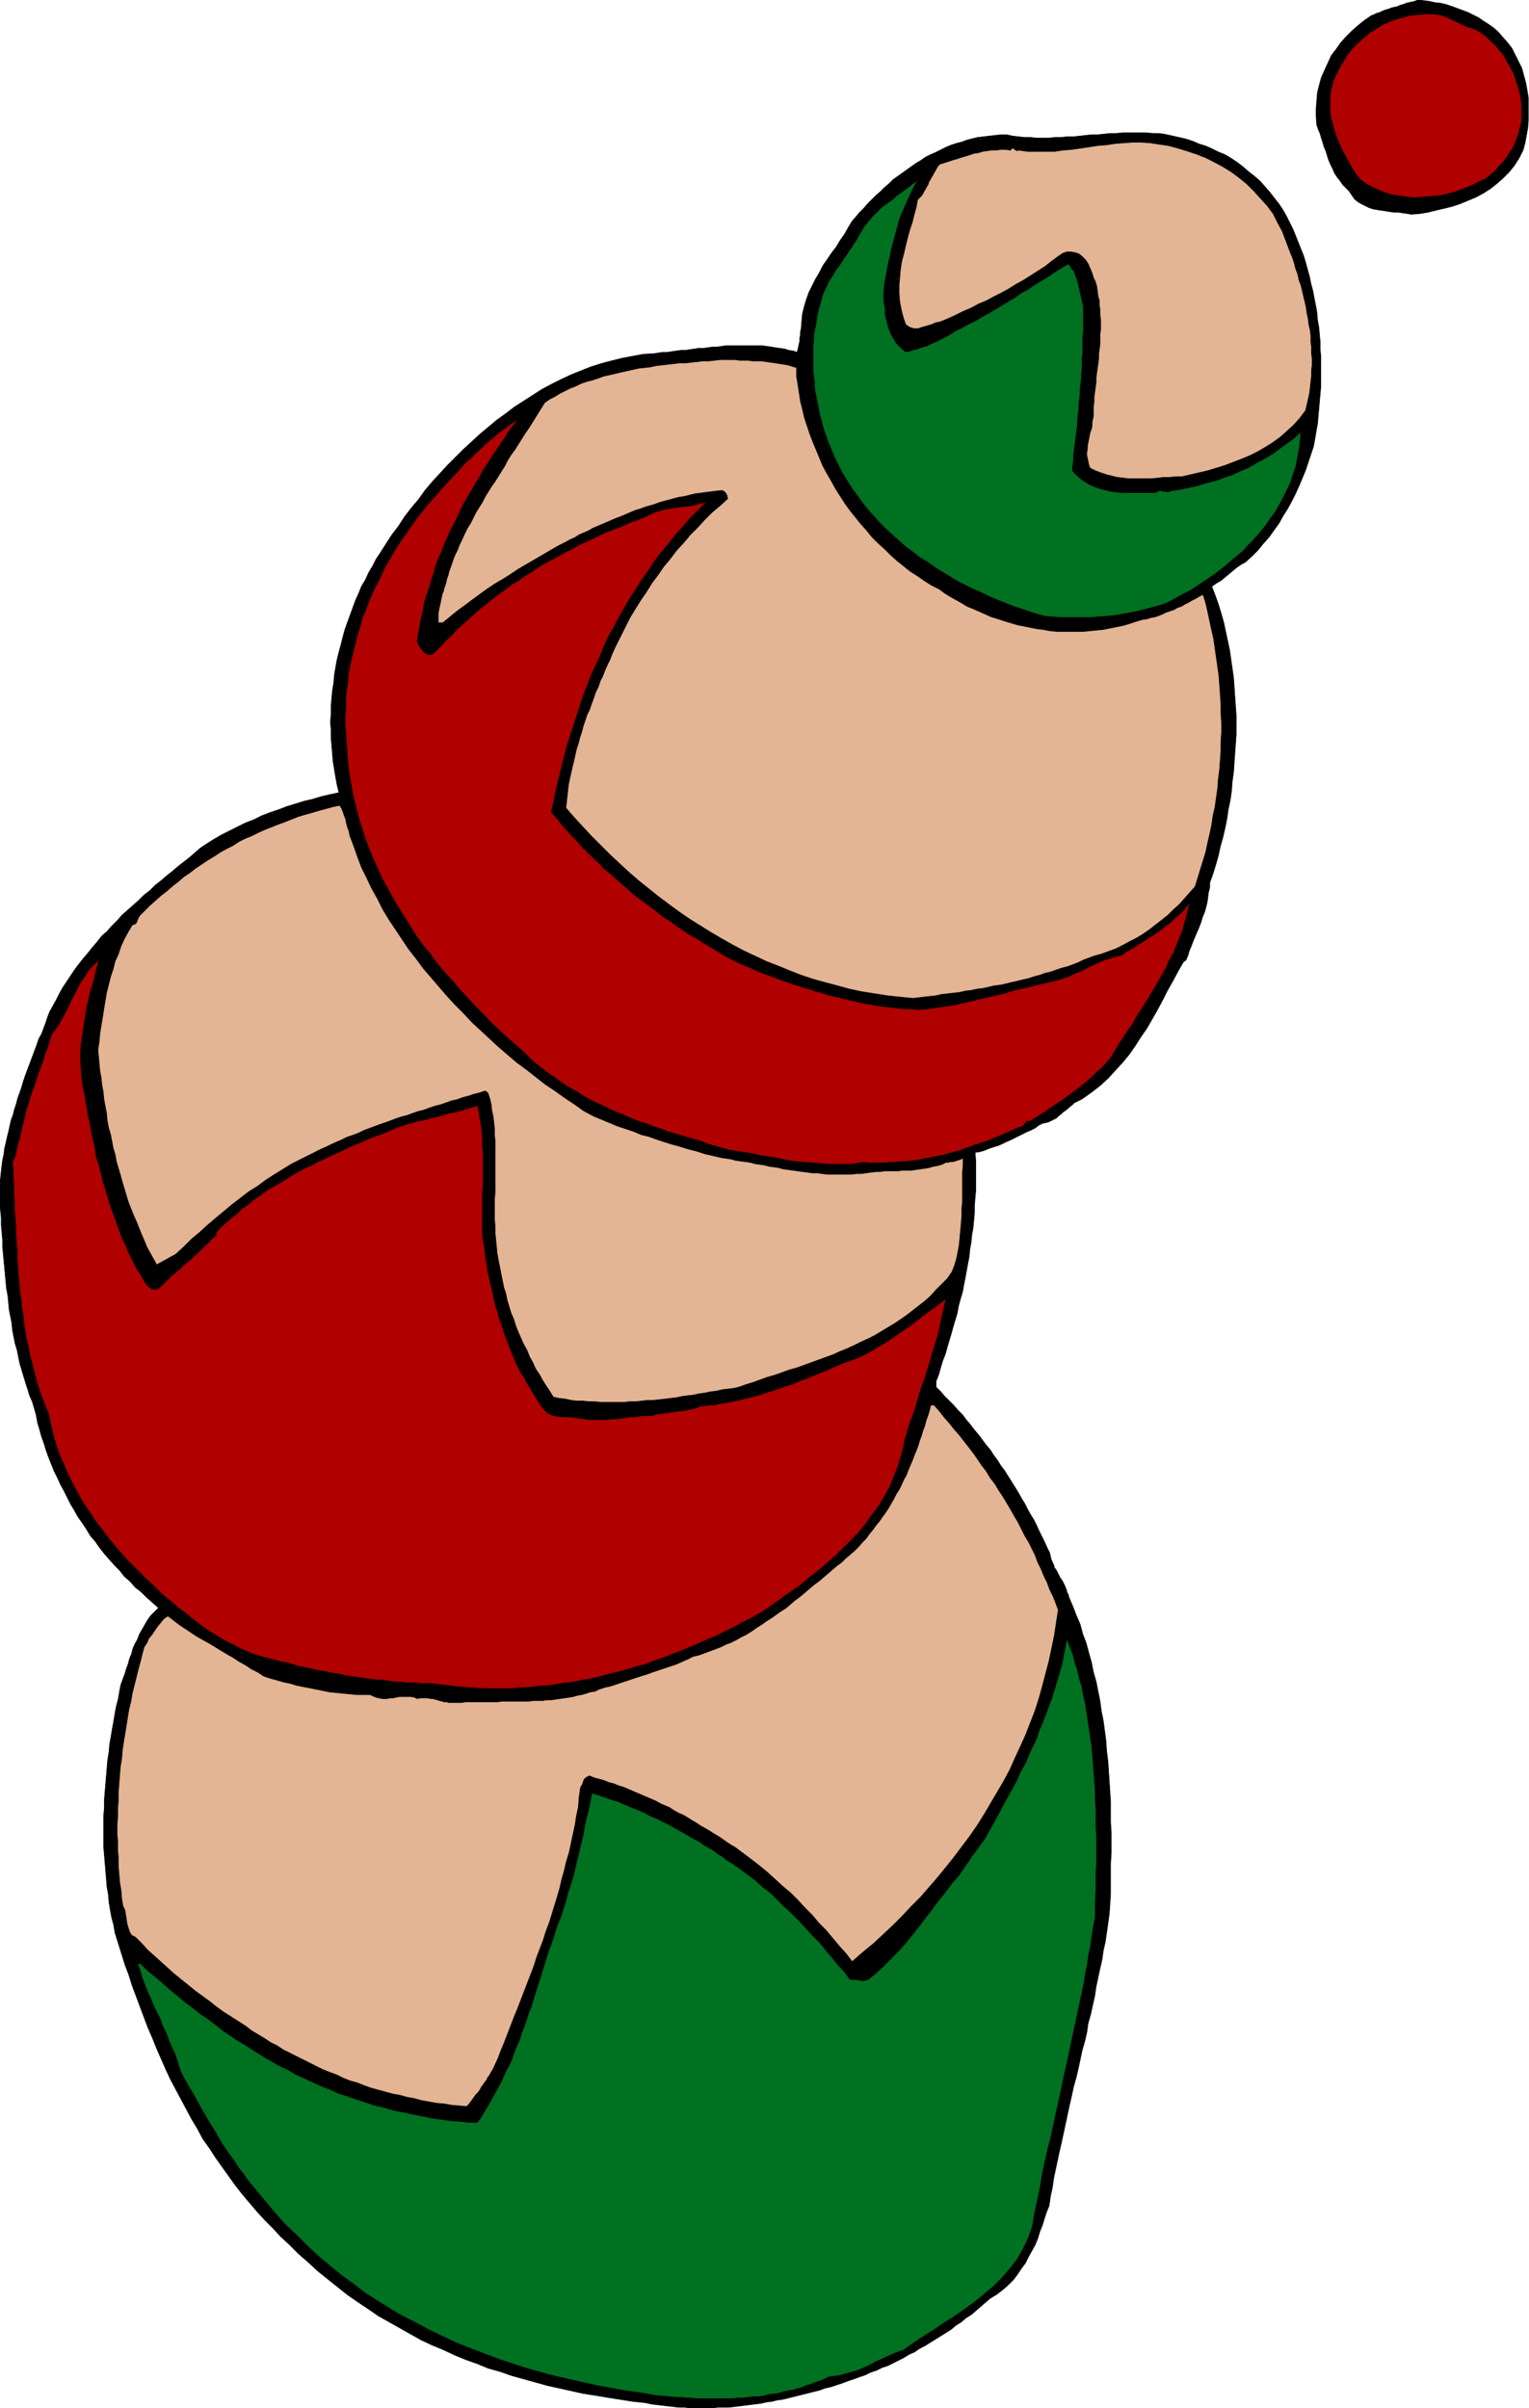 <svg xmlns="http://www.w3.org/2000/svg" fill-rule="evenodd" height="588.515" preserveAspectRatio="none" stroke-linecap="round" viewBox="0 0 2313 3642" width="373.703"><style>.pen0{stroke:#000;stroke-width:1;stroke-linejoin:round}.brush1{fill:#000}.pen1{stroke:none}.brush2{fill:#b00000}.brush3{fill:#e3b594}.brush4{fill:#007021}</style><path class="pen1 brush1" d="m2272 55 8 9 7 9 5 10 5 10 5 10 3 11 3 11 2 11 2 12v34l-1 12-2 11-2 11-3 11-6 12-7 11-8 10-9 9-9 8-10 8-11 7-11 6-12 5-12 5-12 4-12 3-13 3-12 3-12 2-13 1-6-1-7-1-6-1h-7l-7-1-6-1-7-1-6-1-6-1-6-2-6-3-6-3-5-3-5-4-4-6-4-6-5-5-5-5-4-6-4-5-4-6-3-7-3-6-3-7-2-6-2-7-3-7-2-7-2-6-2-7-3-7-2-6-1-13v-12l1-12 1-12 3-12 3-11 5-11 5-11 5-11 7-9 7-10 8-9 9-9 9-8 10-8 10-7 5-2 4-2 4-1 4-2 5-2 4-1 5-2 4-1 5-1 4-2 4-1 5-2 4-1 5-1 4-1 5-2 9 1 8 1 9 2 9 1 8 2 9 3 8 3 8 3 8 3 8 4 8 4 7 5 8 5 7 5 7 6 6 7z"/><path class="pen0" fill="none" d="M2272 55h0l8 9 7 9 5 10 5 10 5 10 3 11 3 11 2 11 2 12v34l-1 12-2 11-2 11-3 11h0l-6 12-7 11-8 10-9 9-9 8-10 8-11 7-11 6-12 5-12 5-12 4-12 3-13 3-12 3-12 2-13 1h0l-6-1-7-1-6-1h-7l-7-1-6-1-7-1-6-1-6-1-6-2-6-3-6-3-5-3-5-4-4-6-4-6h0l-5-5-5-5-4-6-4-5-4-6-3-7-3-6-3-7-2-6-2-7-3-7-2-7-2-6-2-7-3-7-2-6h0l-1-13v-12l1-12 1-12 3-12 3-11 5-11 5-11 5-11 7-9 7-10 8-9 9-9 9-8 10-8 10-7h0l5-2 4-2 4-1 4-2 5-2 4-1 5-2 4-1 5-1 4-2 4-1 5-2 4-1 5-1 4-1 5-2h0l9 1 8 1 9 2 9 1 8 2 9 3 8 3 8 3 8 3 8 4 8 4 7 5 8 5 7 5 7 6 6 7"/><path class="pen1 brush2" d="m2231 44 9 5 8 6 7 7 8 7 6 8 6 7 5 9 5 9 5 9 3 9 3 10 3 10 2 10 1 10v21l-1 7-2 6-1 6-2 6-3 7-2 6-3 6-4 5-3 6-4 5-4 5-5 5-4 5-5 5-5 4-6 5-11 5-11 6-11 4-13 5-11 3-13 3-13 1-12 1-13 1-12-1-13-2-12-2-12-4-11-5-12-6-10-7-7-9-6-9-5-10-6-10-5-10-5-11-4-11-3-10-3-11-2-11v-22l1-11 3-12 4-10 6-12 6-10 6-10 7-9 8-8 9-8 9-8 10-6 9-6 11-5 11-4 11-3 11-3 12-1 11-1h12l12 2 6 2 6 3 6 3 7 3 6 3 6 3 7 2 6 2z"/><path class="pen0" fill="none" d="M2231 44h0l9 5 8 6 7 7 8 7 6 8 6 7 5 9 5 9 5 9 3 9 3 10 3 10 2 10 1 10v21h0l-1 7-2 6-1 6-2 6-3 7-2 6-3 6-4 5-3 6-4 5-4 5-5 5-4 5-5 5-5 4-6 5h0l-11 5-11 6-11 4-13 5-11 3-13 3-13 1-12 1-13 1-12-1-13-2-12-2-12-4-11-5-12-6-10-7h0l-7-9-6-9-5-10-6-10-5-10-5-11-4-11-3-10-3-11-2-11v-22l1-11 3-12 4-10 6-12h0l6-10 6-10 7-9 8-8 9-8 9-8 10-6 9-6 11-5 11-4 11-3 11-3 12-1 11-1h12l12 2h0l6 2 6 3 6 3 7 3 6 3 6 3 7 2 6 2"/><path class="pen1 brush1" d="m1946 327 5 10 5 10 4 10 4 10 4 10 4 10 3 10 3 11 3 11 2 10 3 11 2 11 2 10 2 11 1 12 2 11 1 11 1 11v11l1 11v46l-1 11-1 11-1 12-1 11-1 11-2 11-2 12-2 11-4 12-4 12-4 12-5 12-5 12-5 11-6 12-6 11-7 11-6 11-8 11-7 10-9 10-8 10-9 9-10 9-7 4-6 4-6 5-6 5-6 5-6 5-7 4-7 5 5 13 5 14 4 13 4 14 3 14 3 14 3 14 2 14 2 14 2 14 1 14 1 15 1 14 1 14v29l-1 14-1 14-1 14-1 15-2 14-1 14-2 14-3 14-2 14-3 15-3 13-4 14-3 14-4 14-4 13-5 14v7l-2 8-1 8-1 7-2 8-2 7-3 7-2 7-3 8-3 7-3 7-3 7-3 8-3 7-2 7-3 7-4 3-8 14-8 15-8 14-7 14-8 15-8 14-8 14-9 13-9 14-9 13-10 12-11 12-11 12-12 11-13 10-14 10-4 2-4 2-4 2-3 3-4 3-3 3-4 3-3 2-3 3-4 3-3 3-4 2-4 2-4 2-4 1-5 1-6 3-5 4-6 3-7 3-6 3-6 3-6 3-6 3-7 3-6 3-7 3-7 2-6 2-7 3-7 2-7 1 1 12v46l-1 11-1 12v11l-1 11-1 11-2 11-1 11-2 11-1 11-2 10-2 11-2 11-2 10-2 11-3 10-3 11-2 11-3 10-3 10-3 11-3 10-3 10-3 11-4 10-3 10-3 11-4 10v9l7 7 6 7 7 7 7 7 6 7 7 7 6 8 6 7 6 8 6 7 6 8 6 8 6 7 5 8 6 8 5 8 6 8 5 8 5 8 5 8 5 8 5 9 5 8 4 8 5 9 5 8 4 8 4 9 4 8 4 8 4 9 4 8 1 5 1 4 2 5 2 4 1 4 3 4 2 4 2 4 2 4 3 4 2 4 2 4 2 5 1 4 2 4 1 4 6 14 5 13 6 14 4 15 5 13 4 15 4 14 3 15 4 14 3 15 3 15 2 15 3 15 2 15 2 15 1 15 2 16 1 15 1 15 1 16 1 15v31l1 16v31l-1 15v46l-1 16-1 15-2 14-2 14-2 14-3 13-2 14-3 13-3 14-3 14-2 14-3 13-3 14-4 14-2 14-3 13-4 14-3 14-3 14-3 13-4 14-3 14-3 13-3 14-3 14-3 14-3 14-3 13-3 14-3 14-3 14-2 14-3 14-2 14-4 10-3 9-3 10-4 10-3 10-4 10-5 9-5 9-5 10-6 8-6 9-6 8-8 8-8 7-9 7-10 6-7 6-7 6-8 7-7 6-8 5-7 6-8 5-7 6-8 5-8 5-8 5-8 5-8 5-8 4-7 5-9 4-8 5-8 4-8 4-8 4-9 3-8 4-9 3-8 4-9 3-8 3-9 3-8 3-9 3-9 3-9 2-8 3-8 2-8 2-8 2-8 2-8 2-8 2-8 2-8 1-8 2-8 1-9 2-8 1-8 1-8 1-8 1-8 1-9 1h-16l-9 1h-33l-8-1h-9l-8-1-9-1-8-1-9-1-8-1-9-2-19-2-19-3-19-3-18-3-19-3-18-4-18-4-18-4-18-5-18-5-18-5-17-6-18-5-17-7-17-6-17-7-17-8-17-7-17-8-16-9-16-9-16-9-16-9-16-11-15-10-16-11-15-12-15-12-15-12-14-13-15-13-14-14-13-12-12-13-12-12-12-13-11-13-11-13-11-14-10-14-10-14-10-14-9-14-10-14-8-15-9-15-8-15-8-15-8-15-8-15-7-15-7-16-7-16-6-15-7-16-6-16-6-16-6-16-6-16-5-16-6-16-5-16-5-16-5-16-2-12-3-11-2-11-2-12-1-12-2-11-1-12-1-12-1-12-1-12-1-12v-48l1-12v-12l1-12 1-12 1-12 1-12 1-12 2-12 1-12 2-11 2-12 2-11 2-12 2-11 3-11 2-12 2-10 3-8 3-8 2-7 3-8 2-8 3-7 2-8 3-7 4-7 3-8 4-7 4-7 4-7 5-7 6-6 6-6-9-8-9-8-8-8-9-7-8-9-9-8-7-9-8-8-8-9-7-8-7-9-7-10-7-8-6-10-6-9-7-10-5-9-6-10-5-10-5-10-5-9-5-11-5-10-4-10-4-10-4-11-3-10-4-11-3-11-3-10-2-11-3-11-3-10-4-9-3-10-3-9-3-10-3-10-3-10-2-10-2-10-3-10-2-10-2-10-1-11-2-10-2-10-1-11-1-10-2-11-1-10-1-11-1-11-1-10-1-11-1-11v-10l-1-11-1-11v-11l-1-10-1-11v-11l-1-11 1-8 1-10 1-9 1-9 1-8 2-9 1-9 2-8 2-9 2-8 2-9 2-9 3-8 2-8 3-9 2-8 3-8 3-9 2-7 3-9 3-8 3-8 3-8 3-8 3-8 3-8 3-9 4-7 3-8 3-8 3-9 3-8 5-9 5-9 5-10 5-9 6-9 6-9 6-9 6-8 7-9 7-8 7-9 7-8 7-9 8-7 8-9 8-8 7-8 8-7 9-8 8-7 8-8 9-7 8-8 9-7 8-7 9-7 8-7 9-7 9-7 8-7 8-7 9-6 11-7 12-7 12-6 12-6 12-6 13-5 12-6 13-5 12-4 13-5 13-4 13-4 13-3 13-4 13-3 14-3-3-12-2-11-2-12-2-12-1-12-1-12-1-12v-12l-1-12 1-12v-12l1-12 1-11 2-12 1-12 2-12 2-11 3-12 3-11 3-12 3-11 4-11 4-11 4-11 4-11 5-11 4-10 6-10 5-11 6-10 5-10 6-9 9-14 9-14 10-13 9-14 10-13 11-13 10-14 11-13 11-12 12-13 12-12 12-12 12-11 13-12 12-10 13-11 14-10 13-10 14-9 14-9 14-9 15-8 14-7 15-7 15-6 15-6 16-5 15-4 16-4 16-3 16-3 17-1 6-1 7-1h7l6-1 7-1 7-1h7l6-1 7-1 7-1h7l7-1 7-1h7l7-1 6-1h55l7 1 7 1 6 1 7 1 7 1 6 2 7 1 6 2 1-4 1-4 1-5 1-4v-5l1-4v-5l1-4 1-12 1-11 3-12 3-10 4-11 5-10 5-10 6-10 5-10 7-10 6-9 7-9 6-10 7-10 5-9 6-10 6-7 6-7 6-6 6-7 6-6 6-6 7-6 6-6 7-6 6-6 7-5 7-5 7-5 7-5 7-5 7-4 7-5 8-4 7-3 8-4 8-4 7-3 9-3 8-2 8-3 8-2 8-2 9-1 8-1 9-1 9-1h9l9 2 9 1 9 1h9l9 1h18l10-1h9l9-1h10l9-1 9-1 9-1h10l9-1 10-1h9l9-1h36l10 1h9l8 1 9 2 9 2 9 2 8 2 9 3 9 4 10 3 9 4 10 5 10 4 10 6 9 6 9 7 8 7 9 7 8 7 8 9 7 8 7 9 7 9 6 9 5 9z"/><path class="pen0" fill="none" d="M1946 327h0l5 10 5 10 4 10 4 10 4 10 4 10 3 10 3 11 3 11 2 10 3 11 2 11 2 10 2 11 1 12 2 11 1 11 1 11v11l1 11v46l-1 11-1 11-1 12-1 11-1 11-2 11-2 12-2 11h0l-4 12-4 12-4 12-5 12-5 12-5 11-6 12-6 11-7 11-6 11-8 11-7 10-9 10-8 10-9 9-10 9h0l-7 4-6 4-6 5-6 5-6 5-6 5-7 4-7 5h0l5 13 5 14 4 13 4 14 3 14 3 14 3 14 2 14 2 14 2 14 1 14 1 15 1 14 1 14v29l-1 14-1 14-1 14-1 15-2 14-1 14-2 14-3 14-2 14-3 15-3 13-4 14-3 14-4 14-4 13-5 14h0v7l-2 8-1 8-1 7-2 8-2 7-3 7-2 7-3 8-3 7-3 7-3 7-3 8-3 7-2 7-3 7-4 3h0l-8 14-8 15-8 14-7 14-8 15-8 14-8 14-9 13-9 14-9 13-10 12-11 12-11 12-12 11-13 10-14 10h0l-4 2-4 2-4 2-3 3-4 3-3 3-4 3-3 2-3 3-4 3-3 3-4 2-4 2-4 2-4 1-5 1h0l-6 3-5 4-6 3-7 3-6 3-6 3-6 3-6 3-7 3-6 3-7 3-7 2-6 2-7 3-7 2-7 1h0l1 12v46l-1 11-1 12v11l-1 11-1 11-2 11-1 11-2 11-1 11-2 10-2 11-2 11-2 10-2 11-3 10-3 11-2 11-3 10-3 10-3 11-3 10-3 10-3 11-4 10-3 10-3 11-4 10v9h0l7 7 6 7 7 7 7 7 6 7 7 7 6 8 6 7 6 8 6 7 6 8 6 8 6 7 5 8 6 8 5 8 6 8 5 8 5 8 5 8 5 8 5 9 5 8 4 8 5 9 5 8 4 8 4 9 4 8 4 8 4 9 4 8h0l1 5 1 4 2 5 2 4 1 4 3 4 2 4 2 4 2 4 3 4 2 4 2 4 2 5 1 4 2 4 1 4h0l6 14 5 13 6 14 4 15 5 13 4 15 4 14 3 15 4 14 3 15 3 15 2 15 3 15 2 15 2 15 1 15 2 16 1 15 1 15 1 16 1 15v31l1 16v31l-1 15v46l-1 16-1 15h0l-2 14-2 14-2 14-3 13-2 14-3 13-3 14-3 14-2 14-3 13-3 14-4 14-2 14-3 13-4 14-3 14-3 14-3 13-4 14-3 14-3 13-3 14-3 14-3 14-3 14-3 13-3 14-3 14-3 14-2 14-3 14-2 14h0l-4 10-3 9-3 10-4 10-3 10-4 10-5 9-5 9-5 10-6 8-6 9-6 8-8 8-8 7-9 7-10 6h0l-7 6-7 6-8 7-7 6-8 5-7 6-8 5-7 6-8 5-8 5-8 5-8 5-8 5-8 4-7 5-9 4-8 5-8 4-8 4-8 4-9 3-8 4-9 3-8 4-9 3-8 3-9 3-8 3-9 3-9 3-9 2-8 3h0l-8 2-8 2-8 2-8 2-8 2-8 2-8 2-8 1-8 2-8 1-9 2-8 1-8 1-8 1-8 1-8 1-9 1h-16l-9 1h-33l-8-1h-9l-8-1-9-1-8-1-9-1-8-1-9-2h0l-19-2-19-3-19-3-18-3-19-3-18-4-18-4-18-4-18-5-18-5-18-5-17-6-18-5-17-7-17-6-17-7-17-8-17-7-17-8-16-9-16-9-16-9-16-9-16-11-15-10-16-11-15-12-15-12-15-12-14-13-15-13-14-14h0l-13-12-12-13-12-12-12-13-11-13-11-13-11-14-10-14-10-14-10-14-9-14-10-14-8-15-9-15-8-15-8-15-8-15-8-15-7-15-7-16-7-16-6-15-7-16-6-16-6-16-6-16-6-16-5-16-6-16-5-16-5-16-5-16h0l-2-12-3-11-2-11-2-12-1-12-2-11-1-12-1-12-1-12-1-12-1-12v-48l1-12v-12l1-12 1-12 1-12 1-12 1-12 2-12 1-12 2-11 2-12 2-11 2-12 2-11 3-11 2-12 2-10h0l3-8 3-8 2-7 3-8 2-8 3-7 2-8 3-7 4-7 3-8 4-7 4-7 4-7 5-7 6-6 6-6h0l-9-8-9-8-8-8-9-7-8-9-9-8-7-9-8-8-8-9-7-8-7-9-7-10-7-8-6-10-6-9-7-10-5-9-6-10-5-10-5-10-5-9-5-11-5-10-4-10-4-10-4-11-3-10-4-11-3-11-3-10-2-11-3-11h0l-3-10-4-9-3-10-3-9-3-10-3-10-3-10-2-10-2-10-3-10-2-10-2-10-1-11-2-10-2-10-1-11-1-10-2-11-1-10-1-11-1-11-1-10-1-11-1-11v-10l-1-11-1-11v-11l-1-10-1-11v-11l-1-11h0l1-8 1-10 1-9 1-9 1-8 2-9 1-9 2-8 2-9 2-8 2-9 2-9 3-8 2-8 3-9 2-8 3-8 3-9 2-7 3-9 3-8 3-8 3-8 3-8 3-8 3-8 3-9 4-7 3-8 3-8 3-9 3-8h0l5-9 5-9 5-10 5-9 6-9 6-9 6-9 6-8 7-9 7-8 7-9 7-8 7-9 8-7 8-9 8-8 7-8 8-7 9-8 8-7 8-8 9-7 8-8 9-7 8-7 9-7 8-7 9-7 9-7 8-7 8-7 9-6h0l11-7 12-7 12-6 12-6 12-6 13-5 12-6 13-5 12-4 13-5 13-4 13-4 13-3 13-4 13-3 14-3h0l-3-12-2-11-2-12-2-12-1-12-1-12-1-12v-12l-1-12 1-12v-12l1-12 1-11 2-12 1-12 2-12 2-11 3-12 3-11 3-12 3-11 4-11 4-11 4-11 4-11 5-11 4-10 6-10 5-11 6-10 5-10 6-9h0l9-14 9-14 10-13 9-14 10-13 11-13 10-14 11-13 11-12 12-13 12-12 12-12 12-11 13-12 12-10 13-11 14-10 13-10 14-9 14-9 14-9 15-8 14-7 15-7 15-6 15-6 16-5 15-4 16-4 16-3 16-3 17-1h0l6-1 7-1h7l6-1 7-1 7-1h7l6-1 7-1 7-1h7l7-1 7-1h7l7-1 6-1h55l7 1 7 1 6 1 7 1 7 1 6 2 7 1 6 2h0l1-4 1-4 1-5 1-4v-5l1-4v-5l1-4h0l1-12 1-11 3-12 3-10 4-11 5-10 5-10 6-10 5-10 7-10 6-9 7-9 6-10 7-10 5-9 6-10h0l6-7 6-7 6-6 6-7 6-6 6-6 7-6 6-6 7-6 6-6 7-5 7-5 7-5 7-5 7-5 7-4 7-5 8-4 7-3 8-4 8-4 7-3 9-3 8-2 8-3 8-2 8-2 9-1 8-1 9-1 9-1h9l9 2 9 1 9 1h9l9 1h18l10-1h9l9-1h10l9-1 9-1 9-1h10l9-1 10-1h9l9-1h36l10 1h9l8 1 9 2 9 2 9 2 8 2 9 3 9 4h0l10 3 9 4 10 5 10 4 10 6 9 6 9 7 8 7 9 7 8 7 8 9 7 8 7 9 7 9 6 9 5 9"/><path class="pen1 brush3" d="m1940 350 3 8 3 8 3 8 3 8 3 7 3 9 2 8 3 8 2 9 3 8 2 8 2 9 2 8 2 9 1 8 2 9 1 9 2 8 1 9v9l1 8v9l1 9v9l-1 8v9l-1 9-1 9-1 8-2 9-2 9-2 8-9 12-9 10-10 9-10 9-11 8-11 7-12 7-12 6-12 5-13 5-13 5-13 4-13 4-13 3-13 3-13 3h-9l-10 1h-9l-8 1-10 1h-35l-8-1-9-1-8-2-8-2-9-3-8-3-8-4-2-5-1-5-1-5-1-4v-5l1-5v-5l1-5 1-5 1-5 1-5 2-5 1-5v-5l1-5 1-5v-14l1-7v-7l1-8 1-7 1-7v-7l1-8 1-7 1-7 1-8v-7l1-7 1-8v-15l1-7v-14l-1-8v-7l-1-7v-7l-2-7-1-8-1-7-2-7-3-6-2-7-3-7-3-7-4-6-5-5-5-4-6-2-6-1h-6l-6 2-6 4-11 8-10 8-11 7-11 7-11 7-11 6-11 7-11 6-12 6-11 6-12 5-11 6-12 5-12 6-11 5-12 5-6 1-7 3-7 2-7 2-6 2h-7l-6-2-6-4-4-12-3-12-2-11-1-12v-13l1-11 1-12 2-13 3-11 3-13 3-12 3-11 4-12 3-12 3-11 2-11 3-3 3-3 2-3 2-4 2-3 2-4 2-3 1-4 2-3 2-4 2-3 2-4 2-3 2-4 2-3 3-3 7-2 6-2 6-2 7-2 6-2 7-2 6-2 6-2 7-1 6-2 7-1 7-1h7l7-1h7l8 1 1-2 2-1h1l1 1 1 1 2 1 2 1 2-1 14 2h40l13-2 13-1 14-2 13-2 13-2 13-1 13-2 13-1 14-1h12l14 1 13 2 14 2 15 4 13 4 15 5 13 5 14 7 13 7 13 8 12 9 11 9 11 11 10 11 10 11 9 12 7 14 7 13z"/><path class="pen0" fill="none" d="M1940 350h0l3 8 3 8 3 8 3 8 3 7 3 9 2 8 3 8 2 9 3 8 2 8 2 9 2 8 2 9 1 8 2 9 1 9 2 8 1 9v9l1 8v9l1 9v9l-1 8v9l-1 9-1 9-1 8-2 9-2 9-2 8h0l-9 12-9 10-10 9-10 9-11 8-11 7-12 7-12 6-12 5-13 5-13 5-13 4-13 4-13 3-13 3-13 3h0-9l-10 1h-9l-8 1-10 1h-35l-8-1-9-1-8-2-8-2-9-3-8-3-8-4h0l-2-5-1-5-1-5-1-4v-5l1-5v-5l1-5 1-5 1-5 1-5 2-5 1-5v-5l1-5 1-5h0v-14l1-7v-7l1-8 1-7 1-7v-7l1-8 1-7 1-7 1-8v-7l1-7 1-8v-15l1-7v-14l-1-8v-7l-1-7v-7l-2-7-1-8-1-7-2-7-3-6-2-7-3-7-3-7h0l-4-6-5-5-5-4-6-2-6-1h-6l-6 2-6 4h0l-11 8-10 8-11 7-11 7-11 7-11 6-11 7-11 6-12 6-11 6-12 5-11 6-12 5-12 6-11 5-12 5h0l-6 1-7 3-7 2-7 2-6 2h-7l-6-2-6-4h0l-4-12-3-12-2-11-1-12v-13l1-11 1-12 2-13 3-11 3-13 3-12 3-11 4-12 3-12 3-11 2-11h0l3-3 3-3 2-3 2-4 2-3 2-4 2-3 1-4 2-3 2-4 2-3 2-4 2-3 2-4 2-3 3-3h0l7-2 6-2 6-2 7-2 6-2 7-2 6-2 6-2 7-1 6-2 7-1 7-1h7l7-1h7l8 1h0l1-2 2-1h1l1 1 1 1 2 1 2 1 2-1h0l14 2h40l13-2 13-1 14-2 13-2 13-2 13-1 13-2 13-1 14-1h12l14 1 13 2h0l14 2 15 4 13 4 15 5 13 5 14 7 13 7 13 8 12 9 11 9 11 11 10 11 10 11 9 12 7 14 7 13"/><path class="pen1 brush4" d="M1337 442v13l1 6 1 6v7l1 6 2 6 1 6 2 6 2 5 3 6 3 5 3 5 4 4 5 5 5 4 6-1 6-2 5-1 5-2 6-2 5-1 5-3 5-2 5-2 5-3 5-2 5-3 5-3 5-3 5-3 5-2 10-6 11-5 10-6 11-6 10-6 10-6 10-6 10-6 10-7 11-6 10-7 10-6 10-6 10-7 10-6 10-6 3 3 2 4 3 3 2 4 1 4 2 4 1 4 1 4 1 4 1 4 1 5 1 4 1 4 1 5 1 4 1 4v39l-1 8v24l-1 7v16l-1 8v8l-1 7-1 8v8l-1 8-1 8v7l-1 8-1 8v8l-1 7-1 8-1 7-1 8-1 8-1 8v7l-1 8-1 7 6 7 7 6 7 5 7 4 7 3 8 3 8 2 8 2 8 1 9 1h51l3-2 3-1h3l3 1h3l3 1 4-1 3-1 13-2 14-3 13-3 13-4 13-3 13-5 12-4 13-6 12-5 12-7 11-6 12-7 11-8 11-8 11-8 11-10-1 12-1 11-2 10-2 11-2 10-4 11-3 10-4 9-5 10-5 10-5 9-5 9-7 9-6 9-7 9-7 8-7 8-8 8-7 8-9 7-8 7-8 7-9 7-9 7-9 6-9 6-9 6-9 6-10 5-9 5-9 5-10 5-10 3-11 3-11 3-12 3-11 2-11 2-12 2-11 1-12 1-12 1h-46l-12-1-11-1-12-3-12-4-12-4-12-4-13-5-12-5-12-5-12-6-12-5-12-6-12-6-11-7-12-7-11-7-11-8-12-7-10-8-11-8-10-9-10-9-10-9-9-9-9-10-9-10-8-10-8-11-8-11-7-11-7-11-6-12-6-12-5-12-3-7-3-7-2-7-3-7-2-7-2-8-2-7-2-8-1-7-2-8-1-7-2-8-1-8v-8l-1-7-1-8v-39l1-8v-8l1-7 2-8 1-7 1-8 2-8 2-7 2-7 2-8 3-7 3-6 3-7 3-5 4-6 4-7 4-5 4-6 4-6 4-6 4-6 4-6 4-6 4-6 3-6 4-6 3-6 4-5 5-6 4-5 5-5 5-5 5-5 6-4 5-4 6-4 5-5 6-4 5-4 6-4 6-5 6-4 5-4-6 9-5 10-5 11-4 9-5 11-4 10-3 11-3 11-3 11-3 11-2 10-3 12-2 11-2 11-2 11-1 12z"/><path class="pen0" fill="none" d="M1337 442h0v13l1 6 1 6v7l1 6 2 6 1 6 2 6 2 5 3 6 3 5 3 5 4 4 5 5 5 4h0l6-1 6-2 5-1 5-2 6-2 5-1 5-3 5-2 5-2 5-3 5-2 5-3 5-3 5-3 5-3 5-2h0l10-6 11-5 10-6 11-6 10-6 10-6 10-6 10-6 10-7 11-6 10-7 10-6 10-6 10-7 10-6 10-6h0l3 3 2 4 3 3 2 4 1 4 2 4 1 4 1 4 1 4 1 4 1 5 1 4 1 4 1 5 1 4 1 4h0v39l-1 8v24l-1 7v16l-1 8v8l-1 7-1 8v8l-1 8-1 8v7l-1 8-1 8v8l-1 7-1 8-1 7-1 8-1 8-1 8v7l-1 8-1 7h0l6 7 7 6 7 5 7 4 7 3 8 3 8 2 8 2 8 1 9 1h51l3-2 3-1h3l3 1h3l3 1 4-1 3-1h0l13-2 14-3 13-3 13-4 13-3 13-5 12-4 13-6 12-5 12-7 11-6 12-7 11-8 11-8 11-8 11-10h0l-1 12-1 11-2 10-2 11-2 10-4 11-3 10-4 9-5 10-5 10-5 9-5 9-7 9-6 9-7 9-7 8-7 8-8 8-7 8-9 7-8 7-8 7-9 7-9 7-9 6-9 6-9 6-9 6-10 5-9 5-9 5-10 5h0l-10 3-11 3-11 3-12 3-11 2-11 2-12 2-11 1-12 1-12 1h-46l-12-1-11-1h0l-12-3-12-4-12-4-12-4-13-5-12-5-12-5-12-6-12-5-12-6-12-6-11-7-12-7-11-7-11-8-12-7-10-8-11-8-10-9-10-9-10-9-9-9-9-10-9-10-8-10-8-11-8-11-7-11-7-11-6-12-6-12-5-12h0l-3-7-3-7-2-7-3-7-2-7-2-8-2-7-2-8-1-7-2-8-1-7-2-8-1-8v-8l-1-7-1-8v-39l1-8v-8l1-7 2-8 1-7 1-8 2-8 2-7 2-7 2-8 3-7h0l3-6 3-7 3-5 4-6 4-7 4-5 4-6 4-6 4-6 4-6 4-6 4-6 4-6 3-6 4-6 3-6h0l4-5 5-6 4-5 5-5 5-5 5-5 6-4 5-4 6-4 5-5 6-4 5-4 6-4 6-5 6-4 5-4h0l-6 9-5 10-5 11-4 9-5 11-4 10-3 11-3 11-3 11-3 11-2 10-3 12-2 11-2 11-2 11-1 12"/><path class="pen1 brush3" d="M1205 556v13l2 12 2 13 2 13 3 12 3 13 4 12 4 12 5 13 5 12 5 12 5 12 6 11 7 12 6 11 7 11 7 11 8 11 8 10 8 10 9 10 8 10 9 9 10 9 9 9 10 9 10 8 10 8 11 7 10 7 11 7 12 6 8 6 8 5 9 5 9 5 8 5 10 4 9 4 9 4 9 4 10 3 9 3 10 3 10 3 10 2 10 2 10 2 9 1 10 2 11 1h40l10-1 10-1 10-1 10-2 10-2 10-2 10-3 9-3 10-3 7-1 6-2 6-1 6-2 5-2 6-3 6-2 6-2 5-3 6-2 5-3 6-3 5-3 6-3 5-3 6-3 4 13 3 13 3 14 3 14 3 13 2 14 2 14 2 14 2 14 1 14 1 14 1 15v14l1 14v15l-1 14v14l-1 14-1 14-2 15-1 14-2 14-2 14-3 13-2 14-3 14-3 13-3 14-4 13-4 13-4 13-4 13-8 9-8 9-8 9-9 8-8 8-10 8-9 7-9 7-10 7-10 6-10 5-11 6-10 5-11 4-11 4-11 3-8 3-8 3-8 4-8 3-8 3-8 2-9 3-8 3-9 2-8 3-8 2-9 3-9 2-8 2-9 2-8 2-9 2-9 1-8 2-9 2-9 1-9 2-9 1-8 2-9 1-9 1-9 1-9 2-9 1-9 1-8 1-9 1-20-2-19-2-19-3-19-3-19-4-18-5-19-5-18-5-18-6-18-7-17-7-18-7-17-8-17-8-17-9-16-9-17-10-16-10-16-10-16-11-15-11-16-12-15-12-15-12-15-13-14-13-14-13-14-14-14-14-13-14-13-14-13-15 1-9 1-9 1-9 1-9 2-9 2-9 2-9 2-8 2-9 2-9 3-9 2-8 3-9 2-8 3-9 3-9 4-8 3-9 3-8 3-9 4-8 3-9 4-8 3-8 4-9 4-8 3-8 4-9 4-8 4-8 4-8 4-8 7-14 8-13 8-13 9-13 8-13 9-12 9-13 10-12 9-12 11-12 10-12 11-11 11-12 11-11 12-10 12-11-1-2v-2l-1-2-1-2-2-2-1-1-2-1h-3l-8 1-8 1-8 1-7 1-8 1-8 2-8 2-7 1-8 2-7 2-8 2-7 2-8 3-7 2-7 2-8 3-7 2-7 3-7 3-7 3-8 3-7 3-7 3-7 3-7 3-7 3-7 4-7 3-7 3-6 4-7 3-7 4-12 6-12 7-12 7-12 7-12 7-12 7-12 8-11 7-12 7-12 8-11 8-11 8-12 9-11 8-11 9-11 9h-7v-15l1-5 1-5 1-4 1-5 1-5 1-5 2-4 1-5 2-5 1-4 1-5 2-5 1-5 3-8 3-9 3-8 4-8 3-8 4-8 4-9 4-8 5-8 4-8 4-8 5-8 5-8 4-8 5-8 5-8 5-7 5-8 5-8 5-8 4-8 5-8 6-8 5-8 5-8 5-8 5-7 5-8 5-8 5-8 5-8 5-8 7-5 8-4 8-5 8-4 8-4 8-3 8-4 9-3 8-2 9-3 8-3 9-2 9-2 8-2 9-2 9-2 9-2 9-1 9-1 9-2 9-1 9-1 9-1 8-1h9l9-1 9-1 8-1h9l9-1 8-1h23l7 1h13l7 1h14l6 1 7 1 7 1 6 1 7 1 6 1 6 2 7 2z"/><path class="pen0" fill="none" d="M1205 556h0v13l2 12 2 13 2 13 3 12 3 13 4 12 4 12 5 13 5 12 5 12 5 12 6 11 7 12 6 11 7 11 7 11 8 11 8 10 8 10 9 10 8 10 9 9 10 9 9 9 10 9 10 8 10 8 11 7 10 7 11 7 12 6h0l8 6 8 5 9 5 9 5 8 5 10 4 9 4 9 4 9 4 10 3 9 3 10 3 10 3 10 2 10 2 10 2 9 1 10 2 11 1h40l10-1 10-1 10-1 10-2 10-2 10-2 10-3 9-3 10-3h0l7-1 6-2 6-1 6-2 5-2 6-3 6-2 6-2 5-3 6-2 5-3 6-3 5-3 6-3 5-3 6-3h0l4 13 3 13 3 14 3 14 3 13 2 14 2 14 2 14 2 14 1 14 1 14 1 15v14l1 14v15l-1 14v14l-1 14-1 14-2 15-1 14-2 14-2 14-3 13-2 14-3 14-3 13-3 14-4 13-4 13-4 13-4 13h0l-8 9-8 9-8 9-9 8-8 8-10 8-9 7-9 7-10 7-10 6-10 5-11 6-10 5-11 4-11 4-11 3h0l-8 3-8 3-8 4-8 3-8 3-8 2-9 3-8 3-9 2-8 3-8 2-9 3-9 2-8 2-9 2-8 2-9 2-9 1-8 2-9 2-9 1-9 2-9 1-8 2-9 1-9 1-9 1-9 2-9 1-9 1-8 1-9 1h0l-20-2-19-2-19-3-19-3-19-4-18-5-19-5-18-5-18-6-18-7-17-7-18-7-17-8-17-8-17-9-16-9-17-10-16-10-16-10-16-11-15-11-16-12-15-12-15-12-15-13-14-13-14-13-14-14-14-14-13-14-13-14-13-15h0l1-9 1-9 1-9 1-9 2-9 2-9 2-9 2-8 2-9 2-9 3-9 2-8 3-9 2-8 3-9 3-9 4-8 3-9 3-8 3-9 4-8 3-9 4-8 3-8 4-9 4-8 3-8 4-9 4-8 4-8 4-8 4-8h0l7-14 8-13 8-13 9-13 8-13 9-12 9-13 10-12 9-12 11-12 10-12 11-11 11-12 11-11 12-10 12-11h0l-1-2v-2l-1-2-1-2-2-2-1-1-2-1h-3 0l-8 1-8 1-8 1-7 1-8 1-8 2-8 2-7 1-8 2-7 2-8 2-7 2-8 3-7 2-7 2-8 3-7 2-7 3-7 3-7 3-8 3-7 3-7 3-7 3-7 3-7 3-7 4-7 3-7 3-6 4-7 3-7 4h0l-12 6-12 7-12 7-12 7-12 7-12 7-12 8-11 7-12 7-12 8-11 8-11 8-12 9-11 8-11 9-11 9h-7 0v-15l1-5 1-5 1-4 1-5 1-5 1-5 2-4 1-5 2-5 1-4 1-5 2-5 1-5h0l3-8 3-9 3-8 4-8 3-8 4-8 4-9 4-8 5-8 4-8 4-8 5-8 5-8 4-8 5-8 5-8 5-7 5-8 5-8 5-8 4-8 5-8 6-8 5-8 5-8 5-8 5-7 5-8 5-8 5-8 5-8 5-8h0l7-5 8-4 8-5 8-4 8-4 8-3 8-4 9-3 8-2 9-3 8-3 9-2 9-2 8-2 9-2 9-2 9-2 9-1 9-1 9-2 9-1 9-1 9-1 8-1h9l9-1 9-1 8-1h9l9-1 8-1h23l7 1h13l7 1h14l6 1 7 1 7 1 6 1 7 1 6 1 6 2 7 2"/><path class="pen1 brush2" d="m631 970 2 4 2 4 3 4 3 4 3 2 4 2h5l4-3 9-9 8-9 9-8 8-9 9-8 9-8 9-8 9-8 9-7 10-8 9-7 10-7 9-7 10-6 10-7 10-6 10-7 10-6 11-6 10-5 10-6 11-5 10-6 11-5 11-5 10-5 11-5 11-4 11-4 10-5 11-4 11-4 6-3 6-3 5-2 6-2 6-2 6-1 6-1 6-1 6-1 6-1h6l6-1 6-1 6-2 6-1 7-2-12 12-13 13-11 13-11 12-11 14-11 13-10 13-9 14-10 14-9 14-9 14-8 14-8 14-8 15-8 14-7 15-6 15-7 15-7 15-6 16-6 15-5 16-5 15-5 16-5 15-5 16-4 16-4 16-4 16-4 16-3 17-4 16 8 9 7 9 8 9 8 9 8 8 8 9 8 8 9 9 8 7 8 9 9 7 9 8 9 8 8 7 9 8 9 7 10 7 9 7 9 7 9 7 10 6 9 7 9 6 10 7 10 5 9 6 10 6 10 6 10 6 10 6 10 5 10 5 8 3 7 3 8 4 8 3 8 3 8 3 8 3 8 3 9 3 8 3 8 2 8 3 8 2 8 3 9 2 8 3 8 2 9 2 8 2 8 2 9 2 8 2 9 2 8 1 9 2 9 1 9 1 8 1 9 1 9 1h10l8 1 15-1 13-2 14-2 13-2 14-3 12-3 13-3 13-3 13-3 13-3 12-4 13-3 13-3 12-3 13-3 13-3 7-2 6-2 6-2 6-3 7-3 6-2 6-3 5-3 6-3 7-3 6-3 6-2 6-2 6-2 7-2 6-1 7-5 7-4 7-4 7-5 7-4 7-5 7-4 7-5 7-5 6-5 7-5 6-6 6-5 6-6 5-6 5-6-2 8-2 8-2 8-2 7-2 8-3 8-3 7-3 8-3 7-3 8-4 7-4 7-3 8-4 7-4 7-4 7-4 7-5 8-4 7-4 7-5 7-4 7-5 7-4 7-4 7-5 7-5 8-4 6-5 7-4 7-5 8-4 7-6 7-7 8-8 7-7 7-8 7-7 6-8 6-8 6-8 6-7 5-9 6-8 5-8 6-8 5-8 5-8 5h-5l-1 2-1 1-2 2-1 2-2 1h-2l-7 3-6 3-7 3-7 3-7 3-8 3-6 3-7 2-8 3-7 2-7 3-7 2-7 3-8 2-7 2-8 2-7 2-7 1-8 2-8 1-7 2-8 1-7 1-8 1h-8l-8 1h-8l-8 1h-23l-9-1-12 2-12 1h-26l-13-1-12-1-13-1-13-1-14-2-13-3-13-2-13-2-13-3-13-2-13-2-12-2-10-3-11-3-10-3-10-4-10-3-11-3-10-3-10-3-10-3-10-4-10-3-10-4-10-3-10-4-10-4-9-4-10-4-9-4-10-5-9-4-10-5-9-5-9-6-9-5-10-6-9-6-8-6-9-6-9-7-9-7-8-7-8-8-13-12-14-12-12-11-13-12-12-13-12-12-12-13-12-13-11-13-12-13-11-13-10-14-11-13-10-14-9-14-9-15-9-14-9-15-8-15-8-14-7-16-7-15-6-15-6-16-5-16-5-16-4-16-4-16-3-17-3-17-2-17-1-17-1-13-1-13-1-13v-13l1-12v-13l1-13 2-12 1-13 2-12 3-13 3-12 3-12 3-12 4-12 3-12 5-12 4-11 5-12 5-11 6-11 5-11 6-12 6-10 6-11 7-11 7-10 7-10 7-10 7-10 8-10 8-10 8-9 8-9 8-9 8-9 8-8 8-9 8-9 9-8 8-8 9-8 8-8 9-7 9-8 10-7 9-7 10-6-7 9-7 9-6 10-7 10-6 9-7 10-6 10-7 10-5 10-6 9-6 11-6 10-6 10-5 10-5 11-5 10-6 11-4 10-5 11-4 11-5 10-4 11-3 12-4 11-3 11-4 11-3 11-2 12-3 11-2 12-2 11-2 12z"/><path class="pen0" fill="none" d="M631 970h0l2 4 2 4 3 4 3 4 3 2 4 2h5l4-3h0l9-9 8-9 9-8 8-9 9-8 9-8 9-8 9-8 9-7 10-8 9-7 10-7 9-7 10-6 10-7 10-6 10-7 10-6 11-6 10-5 10-6 11-5 10-6 11-5 11-5 10-5 11-5 11-4 11-4 10-5 11-4 11-4h0l6-3 6-3 5-2 6-2 6-2 6-1 6-1 6-1 6-1 6-1h6l6-1 6-1 6-2 6-1 7-2h0l-12 12-13 13-11 13-11 12-11 14-11 13-10 13-9 14-10 14-9 14-9 14-8 14-8 14-8 15-8 14-7 15-6 15-7 15-7 15-6 16-6 15-5 16-5 15-5 16-5 15-5 16-4 16-4 16-4 16-4 16-3 17-4 16h0l8 9 7 9 8 9 8 9 8 8 8 9 8 8 9 9 8 7 8 9 9 7 9 8 9 8 8 7 9 8 9 7 10 7 9 7 9 7 9 7 10 6 9 7 9 6 10 7 10 5 9 6 10 6 10 6 10 6 10 6 10 5 10 5h0l8 3 7 3 8 4 8 3 8 3 8 3 8 3 8 3 9 3 8 3 8 2 8 3 8 2 8 3 9 2 8 3 8 2 9 2 8 2 8 2 9 2 8 2 9 2 8 1 9 2 9 1 9 1 8 1 9 1 9 1h10l8 1h0l15-1 13-2 14-2 13-2 14-3 12-3 13-3 13-3 13-3 13-3 12-4 13-3 13-3 12-3 13-3 13-3h0l7-2 6-2 6-2 6-3 7-3 6-2 6-3 5-3 6-3 7-3 6-3 6-2 6-2 6-2 7-2 6-1h0l7-5 7-4 7-4 7-5 7-4 7-5 7-4 7-5 7-5 6-5 7-5 6-6 6-5 6-6 5-6 5-6h0l-2 8-2 8-2 8-2 7-2 8-3 8-3 7-3 8-3 7-3 8-4 7-4 7-3 8-4 7-4 7-4 7-4 7-5 8-4 7-4 7-5 7-4 7-5 7-4 7-4 7-5 7-5 8-4 6-5 7-4 7-5 8-4 7h0l-6 7-7 8-8 7-7 7-8 7-7 6-8 6-8 6-8 6-7 5-9 6-8 5-8 6-8 5-8 5-8 5h0-5l-1 2-1 1-2 2-1 2-2 1h-2 0l-7 3-6 3-7 3-7 3-7 3-8 3-6 3-7 2-8 3-7 2-7 3-7 2-7 3-8 2-7 2-8 2-7 2-7 1-8 2-8 1-7 2-8 1-7 1-8 1h-8l-8 1h-8l-8 1h-23l-9-1h0l-12 2-12 1h-26l-13-1-12-1-13-1-13-1-14-2-13-3-13-2-13-2-13-3-13-2-13-2-12-2h0l-10-3-11-3-10-3-10-4-10-3-11-3-10-3-10-3-10-3-10-4-10-3-10-4-10-3-10-4-10-4-9-4-10-4-9-4-10-5-9-4-10-5-9-5-9-6-9-5-10-6-9-6-8-6-9-6-9-7-9-7-8-7-8-8h0l-13-12-14-12-12-11-13-12-12-13-12-12-12-13-12-13-11-13-12-13-11-13-10-14-11-13-10-14-9-14-9-15-9-14-9-15-8-15-8-14-7-16-7-15-6-15-6-16-5-16-5-16-4-16-4-16-3-17-3-17-2-17-1-17h0l-1-13-1-13-1-13v-13l1-12v-13l1-13 2-12 1-13 2-12 3-13 3-12 3-12 3-12 4-12 3-12 5-12 4-11 5-12 5-11 6-11 5-11 6-12 6-10 6-11 7-11 7-10 7-10 7-10 7-10 8-10 8-10h0l8-9 8-9 8-9 8-9 8-8 8-9 8-9 9-8 8-8 9-8 8-8 9-7 9-8 10-7 9-7 10-6h0l-7 9-7 9-6 10-7 10-6 9-7 10-6 10-7 10-5 10-6 9-6 11-6 10-6 10-5 10-5 11-5 10-6 11-4 10-5 11-4 11-5 10-4 11-3 12-4 11-3 11-4 11-3 11-2 12-3 11-2 12-2 11-2 12"/><path class="pen1 brush3" d="m529 1263 6 16 6 17 6 16 8 16 7 15 9 16 8 16 9 15 10 15 10 15 10 15 11 14 11 15 12 14 12 14 12 14 12 13 13 13 13 14 13 12 14 13 13 12 14 12 14 12 15 11 14 11 14 11 15 10 14 10 15 10 14 10 15 8 12 5 12 5 12 5 12 4 12 4 12 5 12 3 11 4 12 4 13 4 11 3 13 4 12 3 12 4 13 3 13 3 7 1 7 1 7 2 7 1 8 1 7 1 7 2 7 1 7 1 8 2 7 1 7 1 7 2 8 1 7 1 7 1 7 1 8 1 7 1h8l7 1 7 1h37l7-1h8l7-1 7-1 8-1h6l7-1h20l7-1h13l7-1 7-1 7-1 6-1 7-2 6-1 7-2 6-3h3l4-1h3l4-1 3-1 3-1 3-1 3-2v11l-1 11v44l-1 12v10l-1 12-1 11-1 11-1 10-2 11-2 10-3 10-4 10-7 10-9 9-8 8-8 9-9 8-9 7-9 7-9 7-10 7-9 6-10 6-10 6-10 6-10 5-11 5-10 5-11 5-10 4-11 5-11 4-11 4-11 4-11 4-11 4-11 3-11 4-11 4-11 3-11 4-11 4-10 3-11 4-9 2-9 1-8 1-8 2-9 1-9 2-8 1-9 2-9 1-8 1-9 2-9 1-8 1-9 1-9 1h-9l-8 1-9 1h-9l-9 1h-35l-9-1h-9l-9-1h-9l-9-1-9-2-9-1-9-2-5-8-6-9-5-8-5-9-6-9-4-9-5-9-4-10-5-9-4-9-4-9-4-10-3-10-4-9-3-10-3-10-2-10-3-9-2-10-2-10-2-10-2-10-2-11-1-10-1-10-1-10v-11l-1-10v-32l1-10v-77l-1-9v-10l-1-9-1-9-2-9-1-9-2-9-3-9-4-3-9 3-8 2-9 3-8 2-8 3-9 2-8 3-9 3-8 2-9 3-8 3-8 2-9 3-8 3-8 2-9 3-8 3-8 3-9 3-8 3-8 3-8 3-8 4-8 3-9 3-8 4-7 3-9 4-8 4-7 3-8 4-8 4-14 7-14 7-13 8-13 8-14 9-12 9-13 8-13 10-13 10-12 10-12 10-13 11-12 11-12 10-12 12-12 11-29 16-5-9-5-9-5-9-4-10-4-9-4-10-4-10-4-9-4-10-4-10-3-10-3-10-3-10-3-11-3-10-3-10-2-11-3-10-2-11-2-10-3-10-2-11-1-11-2-10-2-11-1-11-2-10-1-11-2-10-1-11-1-11-1-10 2-13 1-12 2-12 2-12 2-13 2-12 2-12 3-12 3-12 4-12 3-12 5-11 4-12 5-11 6-11 6-10 3-1 2-1 1-1 1-2 1-3 1-2 1-2 1-2 8-8 8-8 8-7 9-8 9-7 8-7 9-7 8-7 9-6 9-7 9-6 9-6 10-6 9-6 9-5 10-5 9-6 10-5 10-4 10-5 9-4 10-4 10-4 11-4 10-4 10-4 10-3 11-3 10-3 11-3 11-3 10-2 3 5 2 5 2 6 2 5 1 6 2 7 2 5 1 6z"/><path class="pen0" fill="none" d="M529 1263h0l6 16 6 17 6 16 8 16 7 15 9 16 8 16 9 15 10 15 10 15 10 15 11 14 11 15 12 14 12 14 12 14 12 13 13 13 13 14 13 12 14 13 13 12 14 12 14 12 15 11 14 11 14 11 15 10 14 10 15 10 14 10 15 8h0l12 5 12 5 12 5 12 4 12 4 12 5 12 3 11 4 12 4 13 4 11 3 13 4 12 3 12 4 13 3 13 3h0l7 1 7 1 7 2 7 1 8 1 7 1 7 2 7 1 7 1 8 2 7 1 7 1 7 2 8 1 7 1 7 1 7 1 8 1 7 1h8l7 1 7 1h37l7-1h8l7-1 7-1 8-1h6l7-1h20l7-1h13l7-1 7-1 7-1 6-1 7-2 6-1 7-2 6-3h3l4-1h3l4-1 3-1 3-1 3-1 3-2h0v11l-1 11v44l-1 12v10l-1 12-1 11-1 11-1 10-2 11-2 10-3 10-4 10h0l-7 10-9 9-8 8-8 9-9 8-9 7-9 7-9 7-10 7-9 6-10 6-10 6-10 6-10 5-11 5-10 5-11 5-10 4-11 5-11 4-11 4-11 4-11 4-11 4-11 3-11 4-11 4-11 3-11 4-11 4-10 3-11 4h0l-9 2-9 1-8 1-8 2-9 1-9 2-8 1-9 2-9 1-8 1-9 2-9 1-8 1-9 1-9 1h-9l-8 1-9 1h-9l-9 1h-35l-9-1h-9l-9-1h-9l-9-1-9-2-9-1-9-2h0l-5-8-6-9-5-8-5-9-6-9-4-9-5-9-4-10-5-9-4-9-4-9-4-10-3-10-4-9-3-10-3-10-2-10-3-9-2-10-2-10-2-10-2-10-2-11-1-10-1-10-1-10v-11l-1-10v-32l1-10h0v-77l-1-9v-10l-1-9-1-9-2-9-1-9-2-9-3-9-4-3h0l-9 3-8 2-9 3-8 2-8 3-9 2-8 3-9 3-8 2-9 3-8 3-8 2-9 3-8 3-8 2-9 3-8 3-8 3-9 3-8 3-8 3-8 3-8 4-8 3-9 3-8 4-7 3-9 4-8 4-7 3-8 4-8 4h0l-14 7-14 7-13 8-13 8-14 9-12 9-13 8-13 10-13 10-12 10-12 10-13 11-12 11-12 10-12 12-12 11-29 16h0l-5-9-5-9-5-9-4-10-4-9-4-10-4-10-4-9-4-10-4-10-3-10-3-10-3-10-3-11-3-10-3-10-2-11-3-10-2-11-2-10-3-10-2-11-1-11-2-10-2-11-1-11-2-10-1-11-2-10-1-11-1-11-1-10h0l2-13 1-12 2-12 2-12 2-13 2-12 2-12 3-12 3-12 4-12 3-12 5-11 4-12 5-11 6-11 6-10h0l3-1 2-1 1-1 1-2 1-3 1-2 1-2 1-2h0l8-8 8-8 8-7 9-8 9-7 8-7 9-7 8-7 9-6 9-7 9-6 9-6 10-6 9-6 9-5 10-5 9-6 10-5 10-4 10-5 9-4 10-4 10-4 11-4 10-4 10-4 10-3 11-3 10-3 11-3 11-3 10-2h0l3 5 2 5 2 6 2 5 1 6 2 7 2 5 1 6"/><path class="pen1 brush2" d="m129 1659 1 9 2 9 1 8 2 9 2 9 1 8 2 9 2 8 2 9 1 9 2 8 3 8 2 9 2 8 2 9 3 8 2 8 3 9 2 8 3 8 3 8 3 8 3 9 3 8 3 8 3 7 4 8 3 8 4 8 4 8 4 8 4 7 3 4 3 5 2 4 3 5 4 4 4 3 4 1h5l6-5 5-5 5-5 5-5 6-5 6-5 5-5 6-5 6-5 5-5 6-5 6-6 5-5 6-5 5-6 6-5v-4l7-8 8-7 8-7 9-7 7-7 9-6 8-7 9-6 8-6 9-6 9-5 9-5 9-6 8-5 9-5 10-5 9-4 9-5 9-4 10-5 9-4 9-4 10-5 9-4 10-4 9-4 10-4 9-3 10-4 9-4 10-4 9-3 7-2 7-2 7-2 7-1 7-2 7-2 6-1 7-2 7-2 7-2 7-1 7-2 7-2 6-2 7-2 7-2 2 12 2 13 2 12 1 12v12l1 12v47l-1 12v64l1 9 2 9 1 10 1 9 2 9 1 9 2 9 2 9 2 8 2 9 2 9 2 9 3 8 2 9 3 8 3 9 3 9 3 8 3 8 3 8 4 9 3 8 4 8 4 8 5 7 4 8 5 8 4 7 5 8 5 8 5 7 6 7 5 3 6 2 6 1 7 1h13l7 1 6 1 7 1 7 1h28l6-1h7l7-1 7-1 6-1h7l7-1 7-1h15l4-2 4-1h4l5-1h4l5-1 4-1h5l4-1h5l5-1 4-1 5-1 4-1 4-1 4-2 7-1 8-1h7l8-2 7-1 7-1 7-2 7-1 7-2 8-2 6-1 7-2 7-2 8-3 7-2 6-2 7-2 7-3 7-2 7-2 6-3 7-3 7-2 7-3 7-3 7-3 6-2 7-3 6-3 7-3 7-3 6-2 11-4 10-4 10-5 9-5 10-6 10-6 9-6 9-6 10-7 9-6 9-7 9-7 9-7 9-6 9-7 9-7-3 14-3 13-3 14-3 14-4 13-4 13-4 14-4 13-4 13-5 13-4 13-4 14-4 13-5 13-4 13-4 13-2 11-3 11-3 10-3 10-4 10-4 10-4 10-5 9-6 10-5 9-7 9-6 8-6 9-7 9-7 8-8 8-8 8-7 7-8 8-9 8-8 7-8 7-9 7-9 7-8 7-9 7-9 6-9 6-9 7-9 6-8 6-9 6-14 8-14 7-15 8-14 7-14 7-15 6-15 7-15 6-15 6-15 6-15 5-15 6-16 4-15 5-16 4-16 4-15 4-17 3-15 3-17 2-16 3-16 1-17 2-16 1-17 1h-33l-17-1-17-1-17-2-17-2-17-2h-15l-7-1h-14l-7-1h-8l-7-1-7-1-7-1h-7l-7-1-8-1-7-1-7-1-7-1-7-1-7-1-7-2-7-1-7-1-7-2-7-1-7-1-7-2-7-1-7-2-7-1-6-2-7-2-7-2-7-1-7-2-8-2-8-2-7-2-7-2-8-3-7-3-7-3-6-3-7-4-7-3-7-4-7-4-6-4-7-4-6-4-11-8-10-8-10-8-11-8-10-9-10-8-10-9-9-9-10-9-9-9-9-9-10-10-8-9-9-10-8-10-8-10-8-11-8-10-7-11-7-10-7-11-6-11-6-11-6-12-5-11-5-12-5-11-4-12-4-12-3-12-3-13-2-12-5-11-4-11-4-11-4-11-3-12-3-11-3-12-3-11-2-12-3-12-2-12-2-12-1-12-2-11-1-13-2-12-1-12-1-12-1-12-1-12v-13l-1-12-1-12v-13l-1-12-1-12v-13l-1-12v-12l-1-13v-12l-1-12 2-4 2-4 1-5 1-4 1-5 1-4 1-5 2-4 2-10 2-10 3-11 2-10 3-9 3-10 3-10 4-10 3-9 3-10 4-10 3-9 3-10 4-10 3-10 3-9 5-7 5-7 4-7 4-7 4-8 4-7 3-8 4-7 4-8 4-8 4-7 5-7 4-7 6-7 6-6 6-6-3 11-3 12-3 13-4 12-3 13-3 13-2 13-2 13-2 14-2 13-1 13v14l1 14 1 13 2 14 3 13z"/><path class="pen0" fill="none" d="M129 1659h0l1 9 2 9 1 8 2 9 2 9 1 8 2 9 2 8 2 9 1 9 2 8 3 8 2 9 2 8 2 9 3 8 2 8 3 9 2 8 3 8 3 8 3 8 3 9 3 8 3 8 3 7 4 8 3 8 4 8 4 8 4 8 4 7h0l3 4 3 5 2 4 3 5 4 4 4 3 4 1h5l6-5 5-5 5-5 5-5 6-5 6-5 5-5 6-5 6-5 5-5 6-5 6-6 5-5 6-5 5-6 6-5v-4h0l7-8 8-7 8-7 9-7 7-7 9-6 8-7 9-6 8-6 9-6 9-5 9-5 9-6 8-5 9-5 10-5 9-4 9-5 9-4 10-5 9-4 9-4 10-5 9-4 10-4 9-4 10-4 9-3 10-4 9-4 10-4 9-3h0l7-2 7-2 7-2 7-1 7-2 7-2 6-1 7-2 7-2 7-2 7-1 7-2 7-2 6-2 7-2 7-2h0l2 12 2 13 2 12 1 12v12l1 12v47l-1 12v64h0l1 9 2 9 1 10 1 9 2 9 1 9 2 9 2 9 2 8 2 9 2 9 2 9 3 8 2 9 3 8 3 9 3 9 3 8 3 8 3 8 4 9 3 8 4 8 4 8 5 7 4 8 5 8 4 7 5 8 5 8 5 7 6 7h0l5 3 6 2 6 1 7 1h13l7 1 6 1h0l7 1 7 1h28l6-1h7l7-1 7-1 6-1h7l7-1 7-1h15l4-2 4-1h4l5-1h4l5-1 4-1h5l4-1h5l5-1 4-1 5-1 4-1 4-1 4-2h0l7-1 8-1h7l8-2 7-1 7-1 7-2 7-1 7-2 8-2 6-1 7-2 7-2 8-3 7-2 6-2 7-2 7-3 7-2 7-2 6-3 7-3 7-2 7-3 7-3 7-3 6-2 7-3 6-3 7-3 7-3 6-2h0l11-4 10-4 10-5 9-5 10-6 10-6 9-6 9-6 10-7 9-6 9-7 9-7 9-7 9-6 9-7 9-7h0l-3 14-3 13-3 14-3 14-4 13-4 13-4 14-4 13-4 13-5 13-4 13-4 14-4 13-5 13-4 13-4 13h0l-2 11-3 11-3 10-3 10-4 10-4 10-4 10-5 9-6 10-5 9-7 9-6 8-6 9-7 9-7 8-8 8-8 8-7 7-8 8-9 8-8 7-8 7-9 7-9 7-8 7-9 7-9 6-9 6-9 7-9 6-8 6-9 6h0l-14 8-14 7-15 8-14 7-14 7-15 6-15 7-15 6-15 6-15 6-15 5-15 6-16 4-15 5-16 4-16 4-15 4-17 3-15 3-17 2-16 3-16 1-17 2-16 1-17 1h-33l-17-1-17-1-17-2-17-2-17-2h0-15l-7-1h-14l-7-1h-8l-7-1-7-1-7-1h-7l-7-1-8-1-7-1-7-1-7-1-7-1-7-1-7-2-7-1-7-1-7-2-7-1-7-1-7-2-7-1-7-2-7-1-6-2-7-2-7-2-7-1h0l-7-2-8-2-8-2-7-2-7-2-8-3-7-3-7-3-6-3-7-4-7-3-7-4-7-4-6-4-7-4-6-4h0l-11-8-10-8-10-8-11-8-10-9-10-8-10-9-9-9-10-9-9-9-9-9-10-10-8-9-9-10-8-10-8-10-8-11-8-10-7-11-7-10-7-11-6-11-6-11-6-12-5-11-5-12-5-11-4-12-4-12-3-12-3-13-2-12h0l-5-11-4-11-4-11-4-11-3-12-3-11-3-12-3-11-2-12-3-12-2-12-2-12-1-12-2-11-1-13-2-12-1-12-1-12-1-12-1-12v-13l-1-12-1-12v-13l-1-12-1-12v-13l-1-12v-12l-1-13v-12l-1-12h0l2-4 2-4 1-5 1-4 1-5 1-4 1-5 2-4h0l2-10 2-10 3-11 2-10 3-9 3-10 3-10 4-10 3-9 3-10 4-10 3-9 3-10 4-10 3-10 3-9h0l5-7 5-7 4-7 4-7 4-8 4-7 3-8 4-7 4-8 4-8 4-7 5-7 4-7 6-7 6-6 6-6h0l-3 11-3 12-3 13-4 12-3 13-3 13-2 13-2 13-2 14-2 13-1 13v14l1 14 1 13 2 14 3 13"/><path class="pen1 brush3" d="m1413 2125 8 9 7 9 8 9 7 9 8 9 7 9 7 9 7 9 7 10 6 9 7 9 6 10 7 9 6 10 6 9 6 10 6 10 5 9 6 10 5 10 5 10 6 10 5 10 5 10 4 11 5 10 4 10 5 10 4 11 5 10 4 10 4 11-3 19-3 20-4 19-4 19-5 19-5 19-5 18-6 19-7 18-7 18-8 18-8 17-8 18-9 17-10 17-10 17-10 17-10 16-11 16-12 16-12 16-12 15-13 16-13 15-13 15-14 14-14 15-14 14-15 14-15 14-16 13-16 14-9-12-10-11-10-12-10-12-11-11-10-12-11-11-11-12-11-11-12-10-12-11-11-10-12-10-13-10-12-9-12-9-7-4-6-4-7-5-6-4-7-4-6-4-7-4-7-4-6-4-7-4-6-4-7-4-7-3-7-4-6-4-7-3-7-3-7-4-7-3-7-3-7-3-7-3-7-3-7-3-7-3-7-2-7-3-8-2-7-3-7-2-8-2-7-3-3 1-3 2-2 2-1 2-1 3-1 3-2 3-1 3-2 14-1 14-3 14-2 13-3 14-3 14-3 14-4 13-3 13-4 14-3 13-4 14-4 13-4 13-4 13-5 13-4 13-5 13-5 13-4 13-5 13-5 13-5 13-5 13-5 13-5 12-5 13-5 13-5 13-5 12-5 13-6 13-2 4-2 3-2 4-3 4-2 4-3 4-2 3-3 4-2 4-3 4-3 3-3 4-2 3-3 4-3 4-3 3-11-1-12-1-11-2-12-1-11-2-11-2-11-3-11-2-11-3-11-2-11-3-11-3-11-3-11-4-10-4-11-3-10-4-10-5-11-4-10-4-10-5-10-5-10-5-10-5-10-5-10-5-9-6-10-5-9-6-10-6-10-6-9-7-11-7-11-7-11-7-11-8-10-8-11-8-11-8-11-9-10-8-11-9-10-9-10-9-10-9-10-9-9-10-9-9-6-3-3-5-2-6-2-7-1-7-1-6-1-7-3-6-2-12-1-12-2-12-1-12-1-12v-13l-1-12v-13l-1-12v-13l1-12v-13l1-13v-12l1-13 1-13 1-12 2-12 1-13 2-13 2-12 2-12 2-13 2-12 3-12 2-12 3-12 3-12 3-12 3-11 3-12 3-11 4-6 3-7 5-6 4-6 4-6 5-6 5-6 6-4 8 6 9 7 9 6 9 6 9 6 9 5 9 5 10 6 8 5 10 6 9 5 9 6 9 5 9 6 10 5 9 6 9 3 11 3 10 3 10 2 10 3 10 2 10 2 10 2 10 2 10 2 10 1 10 1 10 1 11 1h20l4 2 5 2 4 1 5 1h8l4-1h5l4-1 5-1h18l5 1 4 2 5-1h11l4 1h4l3 1 4 1 3 1 4 1 3 1h4l3 1h19l6-1h48l7-1h41l7-1h14l6-1h7l6-1 7-1 7-1 7-1 6-1 7-2 6-1 7-2 6-2 7-1 6-3 9-3 9-2 9-3 9-3 9-3 9-3 9-3 10-3 8-3 9-3 9-3 9-3 9-3 9-4 9-4 8-4 9-2 8-3 8-3 8-3 8-3 8-4 8-3 8-4 7-4 8-4 8-5 7-5 8-5 7-5 8-5 7-5 7-5 8-5 7-6 7-6 7-5 7-6 7-6 7-6 7-5 7-6 7-6 7-6 7-6 7-5 6-6 7-6 7-6 6-6 5-6 6-6 5-7 5-6 5-7 5-6 5-7 5-7 4-6 4-7 4-7 4-8 4-6 4-8 3-7 4-7 3-8 3-7 3-7 3-8 3-7 3-8 2-7 3-8 2-7 3-8 2-8 3-8 2-7 2-8h5z"/><path class="pen0" fill="none" d="M1413 2125h0l8 9 7 9 8 9 7 9 8 9 7 9 7 9 7 9 7 10 6 9 7 9 6 10 7 9 6 10 6 9 6 10 6 10 5 9 6 10 5 10 5 10 6 10 5 10 5 10 4 11 5 10 4 10 5 10 4 11 5 10 4 10 4 11h0l-3 19-3 20-4 19-4 19-5 19-5 19-5 18-6 19-7 18-7 18-8 18-8 17-8 18-9 17-10 17-10 17-10 17-10 16-11 16-12 16-12 16-12 15-13 16-13 15-13 15-14 14-14 15-14 14-15 14-15 14-16 13-16 14h0l-9-12-10-11-10-12-10-12-11-11-10-12-11-11-11-12-11-11-12-10-12-11-11-10-12-10-13-10-12-9-12-9h0l-7-4-6-4-7-5-6-4-7-4-6-4-7-4-7-4-6-4-7-4-6-4-7-4-7-3-7-4-6-4-7-3-7-3-7-4-7-3-7-3-7-3-7-3-7-3-7-3-7-3-7-2-7-3-8-2-7-3-7-2-8-2-7-3h0l-3 1-3 2-2 2-1 2-1 3-1 3-2 3-1 3h0l-2 14-1 14-3 14-2 13-3 14-3 14-3 14-4 13-3 13-4 14-3 13-4 14-4 13-4 13-4 13-5 13-4 13-5 13-5 13-4 13-5 13-5 13-5 13-5 13-5 13-5 12-5 13-5 13-5 13-5 12-5 13-6 13h0l-2 4-2 3-2 4-3 4-2 4-3 4-2 3-3 4-2 4-3 4-3 3-3 4-2 3-3 4-3 4-3 3h0l-11-1-12-1-11-2-12-1-11-2-11-2-11-3-11-2-11-3-11-2-11-3-11-3-11-3-11-4-10-4-11-3-10-4-10-5-11-4-10-4-10-5-10-5-10-5-10-5-10-5-10-5-9-6-10-5-9-6-10-6-10-6-9-7h0l-11-7-11-7-11-7-11-8-10-8-11-8-11-8-11-9-10-8-11-9-10-9-10-9-10-9-10-9-9-10-9-9h0l-6-3-3-5-2-6-2-7-1-7-1-6-1-7-3-6h0l-2-12-1-12-2-12-1-12-1-12v-13l-1-12v-13l-1-12v-13l1-12v-13l1-13v-12l1-13 1-13 1-12 2-12 1-13 2-13 2-12 2-12 2-13 2-12 3-12 2-12 3-12 3-12 3-12 3-11 3-12 3-11h0l4-6 3-7 5-6 4-6 4-6 5-6 5-6 6-4h0l8 6 9 7 9 6 9 6 9 6 9 5 9 5 10 6 8 5 10 6 9 5 9 6 9 5 9 6 10 5 9 6h0l9 3 11 3 10 3 10 2 10 3 10 2 10 2 10 2 10 2 10 2 10 1 10 1 10 1 11 1h20l4 2 5 2 4 1 5 1h8l4-1h5l4-1 5-1h18l5 1 4 2h0l5-1h11l4 1h4l3 1 4 1 3 1 4 1 3 1h4l3 1h19l6-1h48l7-1h41l7-1h14l6-1h7l6-1 7-1 7-1 7-1 6-1 7-2 6-1 7-2 6-2 7-1 6-3h0l9-3 9-2 9-3 9-3 9-3 9-3 9-3 10-3 8-3 9-3 9-3 9-3 9-3 9-4 9-4 8-4h0l9-2 8-3 8-3 8-3 8-3 8-4 8-3 8-4 7-4 8-4 8-5 7-5 8-5 7-5 8-5 7-5 7-5 8-5 7-6 7-6 7-5 7-6 7-6 7-6 7-5 7-6 7-6 7-6 7-6 7-5 6-6 7-6h0l7-6 6-6 5-6 6-6 5-7 5-6 5-7 5-6 5-7 5-7 4-6 4-7 4-7 4-8 4-6 4-8 3-7 4-7 3-8 3-7 3-7 3-8 3-7 3-8 2-7 3-8 2-7 3-8 2-8 3-8 2-7 2-8h5"/><path class="pen1 brush4" d="m1657 2900-3 14-2 14-2 14-3 14-2 15-3 14-2 14-3 14-3 14-3 14-3 14-3 14-3 14-3 14-3 14-3 14-3 13-3 15-3 14-3 13-3 14-3 14-3 14-3 14-4 14-3 14-3 14-3 14-2 14-3 14-3 14-3 14-3 19-6 17-8 17-9 16-11 14-12 14-13 13-14 12-15 12-15 11-16 11-16 10-16 11-16 10-15 10-14 10-7 2-7 3-7 3-7 3-6 3-7 3-7 4-6 3-7 3-7 3-7 2-7 2-7 2-7 2-8 1-8 1-6 3-7 3-7 2-7 3-7 2-7 3-7 2-7 2-7 1-8 2-7 2-8 1-7 1-7 2-8 1h-8l-7 1-8 1h-8l-8 1h-54l-8-1h-8l-8-1h-8l-8-1-23-2-22-4-23-3-22-4-22-4-22-5-22-5-22-5-22-6-21-6-21-7-21-7-21-8-21-8-20-8-21-10-19-9-20-11-20-10-19-11-19-12-19-12-18-14-18-13-17-14-18-15-17-16-16-16-17-16-16-18-15-18-15-18-9-11-7-10-8-10-7-11-8-11-7-10-7-11-6-11-7-11-6-10-7-12-6-11-6-11-6-10-7-12-6-11-4-10-3-11-4-11-5-10-4-10-4-11-5-10-4-11-5-10-5-10-4-10-5-11-4-10-4-11-3-10-4-11h5l10 10 11 9 12 10 11 10 11 9 11 9 12 9 11 9 12 8 12 9 11 9 12 8 12 8 12 7 12 8 13 8 12 7 12 7 13 6 12 7 13 6 13 6 13 6 13 5 13 6 13 4 14 5 13 4 14 5 14 3 13 4 14 3 7 1 7 2 7 1 8 2 7 1 7 2 7 1 8 1 7 1 7 1 8 1h6l8 1 7 1h14l6-8 5-9 5-8 5-9 5-9 5-9 5-9 4-9 4-9 5-9 4-9 3-10 4-9 4-9 3-10 4-10 3-9 3-10 4-9 3-10 3-10 3-9 3-10 3-9 3-10 3-10 3-9 3-10 4-10 3-9 3-10 3-9 5-12 4-12 4-13 3-12 4-12 4-13 3-12 3-13 3-12 3-13 3-12 2-13 3-13 3-12 3-13 2-13 8 2 8 3 7 2 7 3 8 2 7 3 7 3 7 3 8 3 7 3 7 3 7 4 7 3 7 3 7 4 7 3 7 4 7 4 7 4 7 4 7 4 7 4 6 3 7 5 7 4 7 4 6 5 7 4 6 5 7 4 7 5 6 4 12 9 12 9 11 10 12 9 10 10 11 11 11 10 11 11 10 11 10 11 11 11 9 11 10 12 9 11 10 11 8 11h10l3 1h3l4 1 3-1 4-1 10-8 10-9 9-9 9-9 9-9 9-10 8-10 8-10 8-10 8-11 8-10 8-11 8-10 8-10 8-11 9-10 2-3 2-3 3-4 2-3 2-3 2-3 3-4 2-3 2-4 3-3 2-3 3-4 2-3 3-4 2-3 3-3 5-9 5-9 5-9 5-9 5-9 5-10 5-9 5-9 5-9 5-9 4-10 5-9 5-9 4-10 4-9 5-10 4-9 3-10 4-9 4-10 4-10 3-9 4-10 3-10 3-10 3-10 3-10 3-10 2-10 2-11 2-10 2-10 4 11 5 13 3 12 4 12 3 13 4 13 2 12 3 13 2 13 2 13 2 13 2 14 2 13 1 13 1 14 1 13 1 13 1 14v13l1 14v27l1 14v41l-1 13v27l-1 14v27z"/><path class="pen0" fill="none" d="M1657 2900h0l-3 14-2 14-2 14-3 14-2 15-3 14-2 14-3 14-3 14-3 14-3 14-3 14-3 14-3 14-3 14-3 14-3 13-3 15-3 14-3 13-3 14-3 14-3 14-3 14-4 14-3 14-3 14-3 14-2 14-3 14-3 14-3 14h0l-3 19-6 17-8 17-9 16-11 14-12 14-13 13-14 12-15 12-15 11-16 11-16 10-16 11-16 10-15 10-14 10h0l-7 2-7 3-7 3-7 3-6 3-7 3-7 4-6 3-7 3-7 3-7 2-7 2-7 2-7 2-8 1-8 1h0l-6 3-7 3-7 2-7 3-7 2-7 3-7 2-7 2-7 1-8 2-7 2-8 1-7 1-7 2-8 1h-8l-7 1-8 1h-8l-8 1h-54l-8-1h-8l-8-1h-8l-8-1h0l-23-2-22-4-23-3-22-4-22-4-22-5-22-5-22-5-22-6-21-6-21-7-21-7-21-8-21-8-20-8-21-10-19-9-20-11-20-10-19-11-19-12-19-12-18-14-18-13-17-14-18-15-17-16-16-16-17-16-16-18-15-18-15-18h0l-9-11-7-10-8-10-7-11-8-11-7-10-7-11-6-11-7-11-6-10-7-12-6-11-6-11-6-10-7-12-6-11h0l-4-10-3-11-4-11-5-10-4-10-4-11-5-10-4-11-5-10-5-10-4-10-5-11-4-10-4-11-3-10-4-11h5l10 10 11 9 12 10 11 10 11 9 11 9 12 9 11 9 12 8 12 9 11 9 12 8 12 8 12 7 12 8 13 8 12 7 12 7 13 6 12 7 13 6 13 6 13 6 13 5 13 6 13 4 14 5 13 4 14 5 14 3 13 4 14 3h0l7 1 7 2 7 1 8 2 7 1 7 2 7 1 8 1 7 1 7 1 8 1h6l8 1 7 1h14l6-8 5-9 5-8 5-9 5-9 5-9 5-9 4-9 4-9 5-9 4-9 3-10 4-9 4-9 3-10 4-10 3-9 3-10 4-9 3-10 3-10 3-9 3-10 3-9 3-10 3-10 3-9 3-10 4-10 3-9 3-10 3-9h0l5-12 4-12 4-13 3-12 4-12 4-13 3-12 3-13 3-12 3-13 3-12 2-13 3-13 3-12 3-13 2-13h0l8 2 8 3 7 2 7 3 8 2 7 3 7 3 7 3 8 3 7 3 7 3 7 4 7 3 7 3 7 4 7 3 7 4 7 4 7 4 7 4 7 4 7 4 6 3 7 5 7 4 7 4 6 5 7 4 6 5 7 4 7 5 6 4h0l12 9 12 9 11 10 12 9 10 10 11 11 11 10 11 11 10 11 10 11 11 11 9 11 10 12 9 11 10 11 8 11h10l3 1h3l4 1 3-1 4-1h0l10-8 10-9 9-9 9-9 9-9 9-10 8-10 8-10 8-10 8-11 8-10 8-11 8-10 8-10 8-11 9-10h0l2-3 2-3 3-4 2-3 2-3 2-3 3-4 2-3 2-4 3-3 2-3 3-4 2-3 3-4 2-3 3-3h0l5-9 5-9 5-9 5-9 5-9 5-10 5-9 5-9 5-9 5-9 4-10 5-9 5-9 4-10 4-9 5-10 4-9 3-10 4-9 4-10 4-10 3-9 4-10 3-10 3-10 3-10 3-10 3-10 2-10 2-11 2-10 2-10h0l4 11 5 13 3 12 4 12 3 13 4 13 2 12 3 13 2 13 2 13 2 13 2 14 2 13 1 13 1 14 1 13 1 13 1 14v13l1 14v27l1 14v41l-1 13v27l-1 14v27"/></svg>
